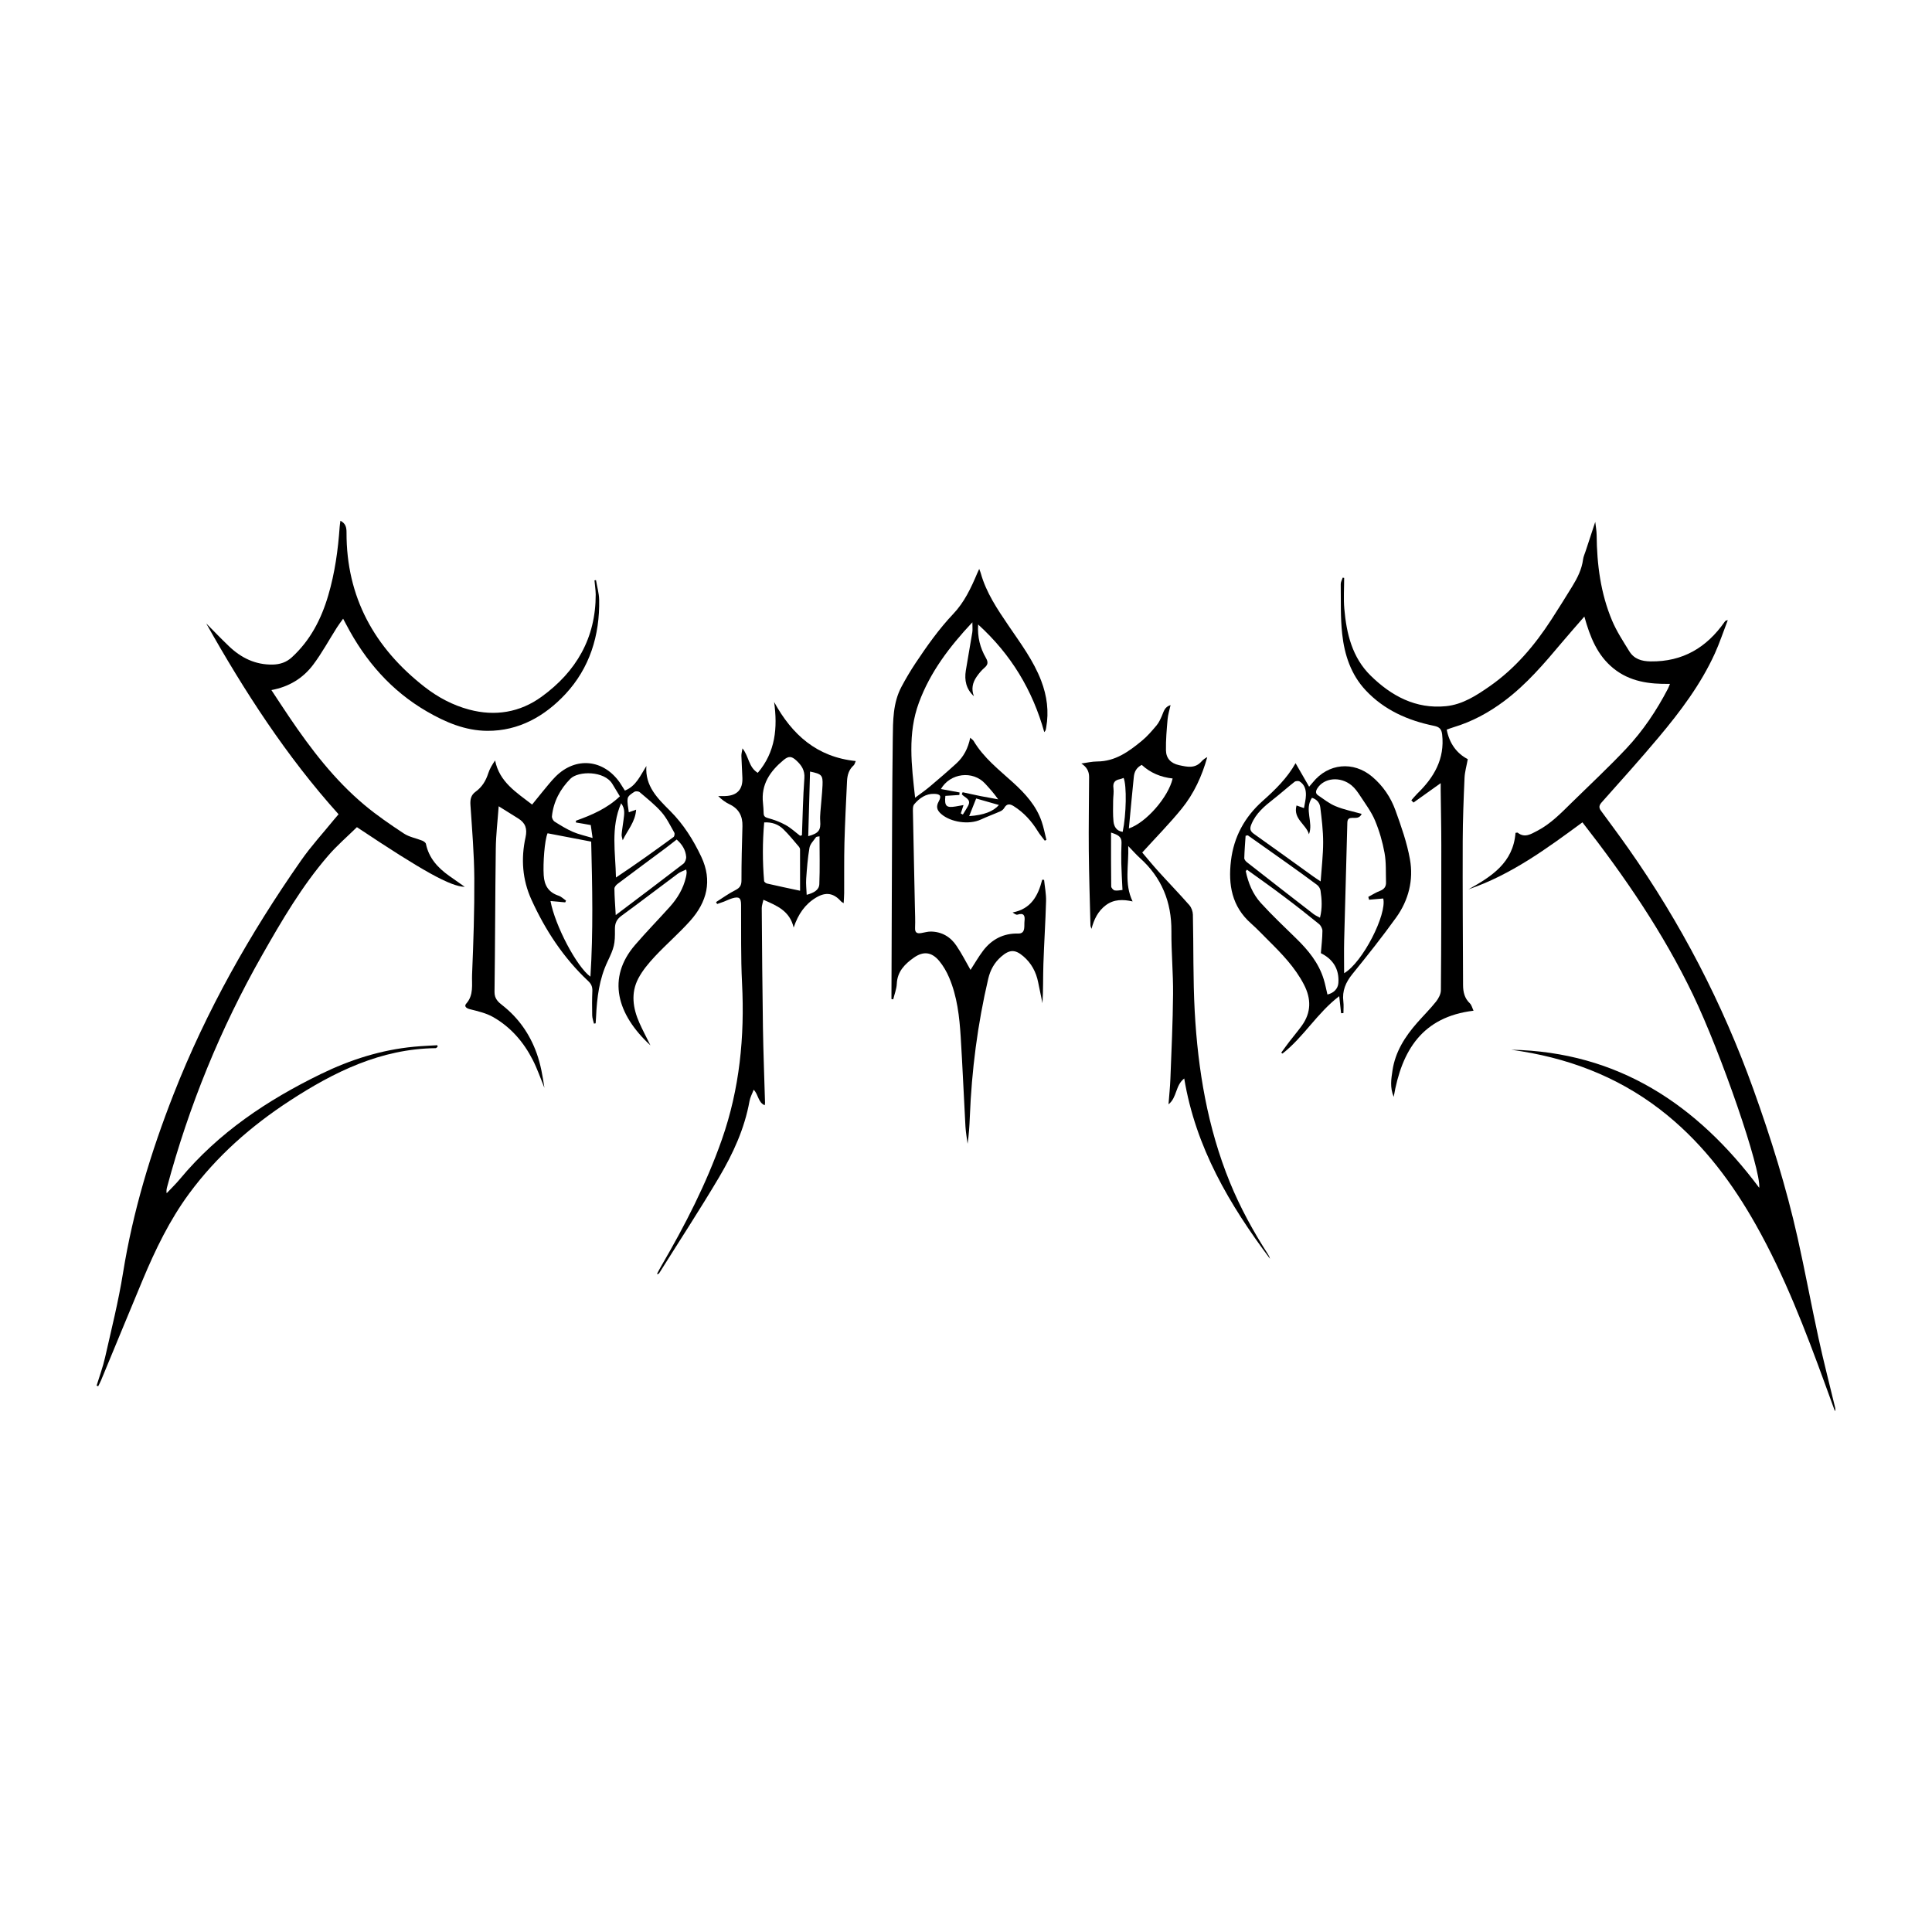 <?xml version="1.0" encoding="utf-8"?>
<!-- Generator: Adobe Illustrator 23.0.2, SVG Export Plug-In . SVG Version: 6.00 Build 0)  -->
<svg version="1.1" id="Layer_1" xmlns="http://www.w3.org/2000/svg" xmlns:xlink="http://www.w3.org/1999/xlink" x="0px" y="0px"
	 viewBox="0 0 500 500" style="enable-background:new 0 0 500 500;" xml:space="preserve">
<style type="text/css">
	.st0{fill:#070707;}
	.st1{fill:#FFFFFF;}
	.st2{fill-rule:evenodd;clip-rule:evenodd;}
	.st3{fill:#C12A21;}
	.st4{fill:#272425;}
	.st5{fill:#221F1E;}
	.st6{opacity:0.93;}
	.st7{fill:none;}
	.st8{fill-rule:evenodd;clip-rule:evenodd;stroke:#000000;stroke-width:0.047;stroke-miterlimit:2.613;}
</style>
<g>
	<path d="M391.12,271.67c27.66,0.56,48.07,14.18,64.17,35.74c0.49-4.79-9.84-34.77-17.18-50.04c-7.69-15.98-17.63-30.52-28.58-44.55
		c-9.28,6.83-18.49,13.59-29.5,17.34c5.99-3.32,11.6-6.9,12.18-14.62c0.3-0.02,0.49-0.1,0.57-0.04c1.81,1.43,3.41,0.37,5-0.45
		c3.54-1.83,6.27-4.68,9.07-7.43c4.69-4.6,9.5-9.08,14-13.86c4.35-4.62,7.88-9.89,10.81-15.53c0.17-0.34,0.3-0.7,0.53-1.25
		c-5.38,0.11-10.41-0.58-14.64-4.01c-4.16-3.37-6.04-8.07-7.52-13.41c-2.07,2.39-3.97,4.52-5.81,6.71
		c-4.58,5.45-9.18,10.86-14.93,15.16c-4,3-8.33,5.34-13.12,6.78c-0.56,0.17-1.1,0.38-1.76,0.61c0.68,3.59,2.61,6.18,5.45,7.65
		c-0.31,1.74-0.77,3.27-0.84,4.82c-0.24,5.44-0.45,10.88-0.47,16.32c-0.04,12.45,0.04,24.91,0.09,37.36
		c0.01,1.75,0.37,3.38,1.75,4.68c0.47,0.45,0.63,1.23,0.96,1.92c-13.22,1.59-18.59,10.22-20.66,22.3c-1.02-2.46-0.64-4.65-0.32-6.8
		c0.71-4.84,3.23-8.78,6.38-12.37c1.62-1.84,3.37-3.57,4.89-5.48c0.65-0.82,1.26-1.96,1.26-2.96c0.11-12.5,0.12-25.01,0.11-37.51
		c0-4.71-0.11-9.42-0.16-14.12c-0.01-0.52,0-1.04,0-1.95c-2.53,1.8-4.79,3.41-7.04,5.02c-0.19-0.2-0.37-0.39-0.56-0.59
		c0.53-0.59,1.02-1.21,1.58-1.76c4.3-4.18,7.1-8.95,6.4-15.25c-0.16-1.4-0.69-1.96-2.09-2.25c-6.76-1.38-12.91-4.08-17.71-9.21
		c-3.81-4.07-5.48-9.18-6.07-14.55c-0.47-4.26-0.32-8.6-0.38-12.9c-0.01-0.57,0.33-1.14,0.51-1.7c0.13,0.02,0.25,0.05,0.38,0.07
		c0,2.67-0.19,5.35,0.04,7.99c0.55,6.41,2.04,12.61,6.8,17.29c5.35,5.25,11.67,8.7,19.5,7.92c4.32-0.43,7.91-2.78,11.38-5.2
		c6.54-4.57,11.57-10.54,15.88-17.17c1.84-2.84,3.63-5.71,5.4-8.59c1.34-2.18,2.5-4.44,2.83-7.04c0.09-0.72,0.43-1.4,0.65-2.1
		c0.81-2.48,1.63-4.97,2.5-7.6c0.12,1.11,0.35,2.26,0.36,3.41c0.07,7.61,1.03,15.09,4,22.14c1.17,2.78,2.86,5.35,4.45,7.93
		c1.24,2,3.14,2.6,5.53,2.63c8.3,0.11,14.47-3.57,19.12-10.2c0.08-0.12,0.18-0.23,0.28-0.33c0.03-0.03,0.09-0.03,0.56-0.15
		c-1.17,3.03-2.11,5.9-3.35,8.63c-3.65,8.01-8.91,14.99-14.52,21.68c-4.79,5.71-9.78,11.25-14.74,16.82
		c-0.68,0.76-0.83,1.35-0.23,2.17c2.37,3.24,4.78,6.46,7.09,9.75c13.59,19.32,24.38,40.09,32.36,62.32
		c4.53,12.6,8.52,25.37,11.45,38.44c1.94,8.65,3.54,17.38,5.43,26.04c1.3,5.98,2.84,11.91,4.27,17.86c0.08,0.32,0.13,0.64-0.03,1.02
		c-0.83-2.27-1.65-4.54-2.48-6.81c-5.16-14.15-10.53-28.2-17.94-41.36c-6.03-10.72-13.28-20.47-22.86-28.35
		c-11.03-9.08-23.75-14.33-37.76-16.61C392.94,271.95,392.03,271.81,391.12,271.67z"/>
	<path d="M25,358.6c0.74-2.42,1.63-4.81,2.19-7.28c1.64-7.26,3.46-14.5,4.64-21.84c2.57-15.96,7.2-31.26,13.09-46.29
		c8.46-21.59,19.77-41.58,33.01-60.52c2.6-3.73,5.71-7.1,8.58-10.64c0.27-0.34,0.56-0.66,1.11-1.3c-13.5-15-24.37-31.83-34.25-49.39
		c1.95,1.96,3.85,3.96,5.85,5.87c3.16,3.03,6.84,4.86,11.35,4.78c1.91-0.04,3.55-0.59,4.96-1.88c4.78-4.38,7.62-9.89,9.42-16.02
		c1.71-5.81,2.54-11.77,2.96-17.8c0.03-0.47,0.12-0.93,0.19-1.52c1.4,0.71,1.58,1.8,1.58,3.03c-0.05,16.78,7.23,29.87,20.25,40.01
		c3.43,2.67,7.28,4.71,11.48,5.83c6.71,1.8,13.15,0.75,18.77-3.34c8.94-6.48,14.01-15.17,13.99-26.46c0-0.64-0.08-1.27-0.14-1.91
		c-0.05-0.58-0.12-1.15-0.18-1.73c0.13-0.02,0.26-0.05,0.39-0.07c0.28,1.69,0.78,3.37,0.82,5.06c0.19,9.24-2.46,17.71-8.74,24.45
		c-5.32,5.7-12.03,9.55-20.21,9.5c-5.68-0.03-10.82-2.22-15.66-5.03c-9.22-5.35-15.92-13.07-20.83-22.45
		c-0.22-0.42-0.45-0.84-0.82-1.54c-0.62,0.88-1.15,1.55-1.6,2.27c-2.05,3.22-3.87,6.61-6.16,9.65c-2.6,3.45-6.17,5.69-10.8,6.55
		c1.63,2.46,3.1,4.74,4.63,6.99c5.62,8.31,11.7,16.26,19.44,22.74c3.22,2.7,6.72,5.09,10.23,7.4c1.38,0.91,3.17,1.21,4.74,1.84
		c0.38,0.15,0.88,0.5,0.95,0.83c0.76,3.66,3.05,6.17,5.97,8.25c1.31,0.93,2.63,1.85,4.08,2.87c-3.65-0.06-10.81-4.04-27.91-15.44
		c-2.47,2.43-5.19,4.76-7.5,7.45c-6.76,7.84-11.96,16.74-17.05,25.7c-10.76,18.93-18.91,38.95-24.57,59.97
		c-0.13,0.49-0.23,1-0.12,1.62c1.16-1.24,2.4-2.42,3.48-3.73c9.96-11.97,22.57-20.37,36.42-27.12c7.64-3.72,15.64-6.27,24.13-7.07
		c2-0.19,4.01-0.26,6.02-0.39c0.03,0.13,0.05,0.26,0.08,0.4c-0.17,0.13-0.34,0.36-0.51,0.36c-14.17,0.17-26.3,6.14-37.78,13.63
		c-10,6.52-18.91,14.35-26.03,24.02c-5.06,6.87-8.74,14.51-12.02,22.35c-3.61,8.64-7.16,17.29-10.75,25.94
		c-0.22,0.53-0.5,1.03-0.75,1.55C25.28,358.71,25.14,358.66,25,358.6z"/>
	<path d="M251.17,251.01c1.04-1.59,2.05-3.38,3.28-5c2.25-2.94,5.28-4.5,9.02-4.41c1.05,0.02,1.45-0.44,1.58-1.3
		c0.1-0.63,0.02-1.28,0.09-1.91c0.16-1.41-0.13-2.22-1.82-1.68c-0.32,0.1-0.79-0.22-1.25-0.57c4.77-0.9,6.6-4.33,7.65-8.47
		c0.16,0.01,0.33,0.03,0.49,0.04c0.18,1.83,0.56,3.67,0.51,5.5c-0.15,5.44-0.51,10.87-0.69,16.31c-0.11,3.35-0.02,6.71-0.24,10.11
		c-0.37-1.8-0.75-3.59-1.11-5.39c-0.53-2.69-1.76-4.98-3.86-6.77c-2.13-1.82-3.57-1.74-5.69,0.09c-1.78,1.54-2.83,3.44-3.37,5.72
		c-2.76,11.78-4.3,23.72-4.77,35.8c-0.09,2.3-0.24,4.59-0.58,6.92c-0.19-1.48-0.46-2.96-0.55-4.44c-0.43-7.74-0.75-15.48-1.23-23.21
		c-0.33-5.24-0.91-10.47-3-15.37c-0.64-1.51-1.5-3-2.54-4.26c-1.94-2.35-4.11-2.64-6.61-0.86c-2.31,1.63-4.25,3.57-4.39,6.74
		c-0.06,1.35-0.6,2.69-0.92,4.03c-0.15-0.02-0.31-0.05-0.46-0.07c0-0.41,0-0.81,0-1.22c0.03-8.44,0.05-16.88,0.09-25.32
		c0.06-13.64,0.08-27.28,0.25-40.92c0.06-4.54,0.02-9.17,2.25-13.36c1.1-2.07,2.3-4.1,3.6-6.06c2.99-4.49,6.09-8.88,9.82-12.82
		c2.83-2.98,4.59-6.69,6.17-10.46c0.13-0.3,0.27-0.6,0.53-1.16c0.2,0.53,0.32,0.81,0.4,1.1c1.41,5.05,4.29,9.31,7.19,13.58
		c3.11,4.58,6.45,9.03,8.45,14.26c1.5,3.92,2.04,7.96,1.29,12.12c-0.04,0.24-0.08,0.48-0.16,0.71c-0.04,0.13-0.16,0.23-0.33,0.47
		c-3.04-10.87-8.58-20.1-17.12-27.86c-0.21,3.28,0.53,6.07,2,8.63c0.64,1.11,0.58,1.77-0.38,2.59c-0.77,0.66-1.44,1.48-2.02,2.32
		c-1.05,1.52-1.41,3.19-0.69,5.02c-2.02-1.84-2.5-4.14-2.09-6.67c0.53-3.29,1.14-6.56,1.67-9.85c0.11-0.7,0.02-1.43,0.02-2.61
		c-5.97,6.37-10.9,12.87-13.83,20.78c-2.98,8.05-1.92,16.22-0.99,24.62c1.28-0.96,2.59-1.86,3.8-2.88c2.33-1.96,4.63-3.94,6.87-5.99
		c1.9-1.73,3.05-3.94,3.59-6.65c0.37,0.35,0.72,0.55,0.9,0.86c2.59,4.35,6.53,7.41,10.19,10.73c3.15,2.86,5.99,5.97,7.4,10.09
		c0.53,1.54,0.83,3.17,1.23,4.75c-0.14,0.07-0.28,0.14-0.42,0.21c-0.6-0.8-1.27-1.57-1.79-2.42c-1.62-2.63-3.62-4.86-6.26-6.52
		c-1.01-0.63-1.78-0.67-2.44,0.46c-0.2,0.35-0.58,0.68-0.95,0.85c-1.69,0.75-3.43,1.38-5.11,2.16c-3.05,1.41-7.79,0.72-10.27-1.45
		c-1.1-0.96-1.36-1.9-0.64-3.21c0.78-1.43,0.44-1.95-1.17-1.99c-2.2-0.06-3.84,1.14-5.16,2.7c-0.42,0.49-0.34,1.49-0.33,2.25
		c0.15,8.04,0.33,16.08,0.5,24.13c0.04,1.86,0.13,3.73,0.05,5.59c-0.06,1.28,0.52,1.54,1.59,1.36c0.82-0.13,1.64-0.39,2.46-0.39
		c2.87,0.03,5.12,1.36,6.67,3.69C248.92,246.81,250.02,249,251.17,251.01z M248.91,205.55c0.07-0.17,0.15-0.34,0.22-0.52
		c1.55,0.33,3.09,0.69,4.64,1c1.52,0.3,3.04,0.56,4.56,0.84c-1.12-1.58-2.23-2.82-3.35-4.04c-3.2-3.51-9.09-2.77-11.47,1.37
		c1.59,0.29,3.21,0.59,4.83,0.89c-0.02,0.22-0.04,0.43-0.06,0.65c-1.21,0.08-2.43,0.16-3.62,0.23c-0.27,2.65,0.23,3.15,2.67,2.74
		c0.65-0.11,1.29-0.23,2.03-0.36c-0.28,0.85-0.49,1.51-0.71,2.17c0.18,0.09,0.36,0.19,0.54,0.28c0.46-0.77,0.97-1.52,1.38-2.31
		C251.44,206.79,249.64,206.44,248.91,205.55z M250.82,211.21c3.78-0.25,6.26-1.21,7.7-2.88c-2.01-0.57-4.01-1.15-5.89-1.68
		C251.98,208.29,251.43,209.66,250.82,211.21z"/>
	<path d="M161.72,204.6c2.93-1.17,4-3.9,5.56-6.36c-0.38,5.23,2.94,8.41,6.17,11.64c3.44,3.44,5.99,7.5,8.05,11.87
		c2.91,6.18,1.45,11.72-2.89,16.57c-2.87,3.21-6.16,6.04-9.1,9.18c-1.62,1.74-3.21,3.62-4.31,5.71c-1.99,3.78-1.41,7.71,0.27,11.5
		c0.85,1.91,1.84,3.76,2.86,5.83c-8.73-8.06-11.31-17.46-3.98-25.98c2.91-3.38,6.03-6.57,9.01-9.89c1.99-2.22,3.49-4.73,4.16-7.67
		c0.09-0.38,0.15-0.77,0.18-1.16c0.02-0.18-0.05-0.37-0.11-0.81c-0.79,0.38-1.54,0.62-2.14,1.06c-4.88,3.62-9.7,7.33-14.61,10.91
		c-1.26,0.92-1.72,1.96-1.7,3.46c0.06,3.91-0.2,4.79-1.91,8.39c-2.15,4.52-2.75,9.37-2.97,14.3c-0.02,0.56-0.08,1.13-0.11,1.69
		c-0.15,0.02-0.29,0.05-0.44,0.07c-0.16-0.71-0.43-1.41-0.45-2.12c-0.05-2.11-0.05-4.22,0.04-6.33c0.04-1.07-0.27-1.81-1.07-2.56
		c-6.39-5.99-11.11-13.17-14.71-21.1c-2.35-5.17-2.72-10.62-1.51-16.12c0.49-2.22-0.03-3.71-1.89-4.86
		c-1.61-0.99-3.22-2.01-5.06-3.16c-0.28,3.85-0.71,7.41-0.75,10.98c-0.17,12.36-0.16,24.72-0.33,37.08
		c-0.02,1.73,0.94,2.6,2.05,3.46c4.18,3.27,7.09,7.48,8.86,12.4c1.03,2.87,1.56,5.92,2,8.95c-0.99-2.42-1.83-4.91-3.02-7.23
		c-2.36-4.63-5.7-8.49-10.24-11.08c-1.82-1.04-3.99-1.53-6.06-2.05c-0.99-0.25-1.48-0.8-0.91-1.43c1.99-2.23,1.41-4.95,1.51-7.45
		c0.35-8.33,0.63-16.67,0.58-25c-0.04-6.32-0.58-12.63-1-18.94c-0.1-1.46,0.13-2.59,1.34-3.46c1.65-1.19,2.65-2.82,3.27-4.76
		c0.37-1.16,1.02-2.23,1.77-3.33c1.12,5.6,5.5,8.26,9.58,11.42c0.93-1.14,1.8-2.25,2.7-3.33c1.1-1.31,2.15-2.68,3.36-3.9
		c5.22-5.23,12.42-4.52,16.67,1.59C160.88,203.24,161.28,203.91,161.72,204.6z M153,217.81c-3.9-0.75-7.59-1.45-11.29-2.16
		c-0.78,1.81-1.2,7.76-1,10.88c0.17,2.67,1.28,4.42,3.86,5.28c0.7,0.23,1.29,0.84,1.92,1.27c-0.07,0.15-0.14,0.3-0.21,0.45
		c-1.25-0.11-2.51-0.22-3.81-0.34c1.19,6.4,6.79,17.02,10.33,19.57C153.55,241.07,153.29,229.48,153,217.81z M161.16,217.46
		c-0.1-0.5-0.32-1.01-0.28-1.5c0.1-1.27,0.34-2.52,0.49-3.78c0.16-1.38,0.5-2.8-0.62-4.3c-2.75,6.34-1.46,12.74-1.34,19.22
		c5.1-3.39,10.02-6.91,14.91-10.49c0.23-0.17,0.34-0.86,0.19-1.12c-1.03-1.81-1.95-3.75-3.3-5.3c-1.67-1.91-3.7-3.5-5.64-5.16
		c-0.3-0.26-1.07-0.32-1.39-0.11c-0.68,0.43-1.61,1.03-1.73,1.68c-0.2,1.13,0.15,2.36,0.28,3.62c0.68-0.24,1.16-0.42,1.9-0.68
		C164.42,212.72,162.37,214.88,161.16,217.46z M149.05,212.86c0-0.15,0-0.31,0-0.46c4.11-1.47,8.08-3.17,11.37-6.31
		c-0.67-1.11-1.3-2.15-1.93-3.19c-2.07-3.46-8.83-3.42-10.88-1.35c-2.61,2.64-4.38,5.89-4.77,9.7c-0.05,0.45,0.32,1.15,0.7,1.39
		c1.53,0.97,3.09,1.93,4.74,2.65c1.52,0.66,3.18,1,5.08,1.58c-0.21-1.48-0.34-2.47-0.47-3.34
		C151.53,213.27,150.29,213.07,149.05,212.86z M159.35,236.82c6.05-4.57,11.8-8.89,17.5-13.28c0.45-0.35,0.77-1.21,0.73-1.8
		c-0.14-1.82-1.09-3.27-2.46-4.47c-1.01,0.78-1.88,1.49-2.78,2.16c-4.17,3.1-8.35,6.19-12.5,9.31c-0.39,0.29-0.84,0.83-0.83,1.25
		C159.03,232.09,159.2,234.18,159.35,236.82z"/>
	<path d="M192.15,193.68c1.69,2.06,1.54,4.84,3.96,6.33c4.6-5.4,5.16-11.67,4.23-18.34c4.62,8.44,11.03,14.25,21.13,15.29
		c-0.23,0.49-0.3,0.91-0.55,1.12c-1.24,1.1-1.64,2.54-1.71,4.09c-0.25,5.33-0.53,10.67-0.67,16c-0.11,4.31-0.04,8.63-0.07,12.95
		c0,0.81-0.08,1.61-0.13,2.62c-0.38-0.25-0.56-0.32-0.67-0.45c-1.92-2.18-3.93-2.52-6.48-0.99c-2.84,1.71-4.62,4.27-5.79,7.75
		c-1.02-4.31-4.31-5.66-7.83-7.19c-0.16,0.8-0.43,1.48-0.43,2.15c0.08,10.34,0.15,20.68,0.31,31.02c0.1,6.47,0.36,12.93,0.54,19.4
		c0,0.14-0.04,0.29-0.08,0.61c-1.76-0.76-1.6-2.76-2.86-4.02c-0.4,1.07-0.91,1.98-1.08,2.96c-1.28,7.11-4.26,13.58-7.88,19.7
		c-4.97,8.39-10.31,16.55-15.49,24.81c-0.09,0.14-0.23,0.25-0.59,0.23c0.4-0.75,0.79-1.51,1.22-2.24
		c6.07-10.43,11.58-21.13,15.59-32.57c4.6-13.12,5.92-26.61,5.22-40.42c-0.34-6.75-0.2-13.53-0.25-20.3
		c-0.01-1.82-0.49-2.23-2.28-1.71c-0.75,0.22-1.45,0.59-2.18,0.87c-0.57,0.22-1.16,0.41-1.74,0.61c-0.09-0.17-0.19-0.33-0.28-0.5
		c1.66-1.05,3.26-2.22,5.01-3.1c1.18-0.6,1.58-1.25,1.57-2.58c-0.01-4.66,0.12-9.31,0.25-13.97c0.07-2.63-0.94-4.52-3.36-5.67
		c-1.07-0.51-2.05-1.24-2.91-2.12c0.61,0,1.22,0.02,1.83,0c3.05-0.11,4.54-1.69,4.43-4.69c-0.07-1.91-0.2-3.82-0.26-5.72
		C191.86,195.06,192.03,194.48,192.15,193.68z M207.07,216.3c0.16-0.04,0.31-0.09,0.47-0.13c0.19-4.93,0.27-9.87,0.63-14.78
		c0.15-2.04-0.73-3.33-2.06-4.56c-1.25-1.16-2.01-1.22-3.33-0.13c-3.48,2.89-5.87,6.31-5.32,11.14c0.1,0.88,0.14,1.76,0.17,2.64
		c0.03,0.73,0.31,1.01,1.09,1.23c1.58,0.43,3.16,1,4.59,1.8C204.67,214.25,205.83,215.36,207.07,216.3z M207.06,230.52
		c0-3.35,0-7.01-0.01-10.67c0-0.23-0.11-0.5-0.25-0.67c-1.34-1.55-2.62-3.18-4.09-4.6c-1.29-1.25-2.94-1.85-4.94-1.74
		c-0.45,5.12-0.44,10.14-0.02,15.16c0.02,0.25,0.47,0.59,0.77,0.66C201.38,229.32,204.27,229.93,207.06,230.52z M209.64,199.68
		c-0.16,5.57-0.31,11.09-0.47,16.72c2.73-0.74,3.28-1.55,3.1-3.95c-0.06-0.77-0.01-1.56,0.05-2.34c0.17-2.29,0.44-4.57,0.55-6.87
		C212.98,200.61,212.67,200.31,209.64,199.68z M212.09,216.44c-0.4,0.09-0.79,0.06-0.91,0.23c-0.62,0.88-1.52,1.76-1.69,2.75
		c-0.46,2.64-0.66,5.34-0.85,8.02c-0.09,1.33,0.07,2.67,0.13,4.14c1.77-0.49,3.2-1.19,3.27-2.76
		C212.21,224.74,212.09,220.65,212.09,216.44z"/>
	<path d="M302.94,182.47c-0.29,1.34-0.67,2.5-0.77,3.69c-0.23,2.67-0.47,5.35-0.42,8.03c0.04,2.05,1.24,3.36,3.38,3.83
		c2.12,0.46,4.15,0.95,5.84-0.98c0.39-0.45,0.89-0.8,1.47-1.1c-1.36,4.9-3.45,9.44-6.61,13.34c-3.14,3.86-6.65,7.42-10.22,11.35
		c1.19,1.39,2.62,3.16,4.15,4.85c2.66,2.94,5.43,5.8,8.05,8.78c0.54,0.62,0.89,1.62,0.91,2.45c0.19,8.33,0.02,16.67,0.47,24.99
		c0.83,15.19,3.31,30.09,9.1,44.28c2.68,6.55,6.07,12.74,9.9,18.68c0.22,0.34,0.39,0.72,0.49,1.12
		c-10.47-13.99-19.24-28.8-22.2-46.67c-2.34,1.8-1.82,4.91-4.07,6.69c0.18-2.39,0.41-4.5,0.49-6.61c0.27-7.3,0.63-14.59,0.69-21.89
		c0.05-5.44-0.47-10.88-0.43-16.32c0.05-7.56-2.52-13.87-8.15-18.93c-0.96-0.87-1.82-1.85-3.02-3.09c0.18,5.03-1.1,9.7,1.13,14.33
		c-2.49-0.56-4.84-0.58-6.92,0.97c-2.03,1.52-3.06,3.64-3.72,6.13c-0.1-0.32-0.27-0.65-0.27-0.97c-0.16-6.41-0.37-12.82-0.43-19.24
		c-0.06-6.37,0.06-12.75,0.08-19.12c0-1.47-0.65-2.6-2.01-3.46c1.38-0.19,2.76-0.53,4.14-0.53c4.66-0.02,8.14-2.57,11.49-5.32
		c1.43-1.17,2.66-2.61,3.85-4.03c0.61-0.72,1.01-1.64,1.39-2.51C301.17,184.15,301.39,182.95,302.94,182.47z M295.48,197.95
		c-1.36,0.7-1.92,1.77-2.05,3.12c-0.19,2-0.4,3.99-0.59,5.99c-0.23,2.42-0.46,4.83-0.69,7.34c4.48-1.5,10.24-8.14,11.33-12.93
		C300.44,201.15,297.72,200.02,295.48,197.95z M290.55,215.28c0.94-4.48,1.08-11.99,0.24-13.95c-0.32,0.11-0.63,0.25-0.96,0.32
		c-1.31,0.25-1.87,0.91-1.67,2.33c0.14,1.05-0.07,2.14-0.08,3.21c-0.01,1.8-0.09,3.61,0.09,5.4
		C288.31,213.93,288.96,215.07,290.55,215.28z M290.5,230.32c-0.12-2.53-0.26-4.72-0.31-6.92c-0.04-1.76-0.01-3.53,0.06-5.29
		c0.06-1.64-1.02-2.09-2.71-2.64c0,4.83-0.02,9.38,0.04,13.94c0,0.36,0.54,0.96,0.9,1.03C289.15,230.56,289.88,230.37,290.5,230.32z
		"/>
	<path d="M335.29,197.51c1.16,2.01,2.29,3.98,3.51,6.09c0.46-0.53,0.72-0.82,0.96-1.12c3.98-4.95,10.49-5.57,15.35-1.48
		c2.81,2.37,4.82,5.35,6.04,8.74c1.49,4.13,2.97,8.33,3.74,12.63c0.97,5.38-0.35,10.6-3.55,15.06c-3.6,5.01-7.44,9.85-11.33,14.64
		c-1.75,2.15-2.7,4.37-2.35,7.14c0.12,0.98,0.02,1.98,0.02,2.98c-0.2,0.01-0.4,0.02-0.61,0.03c-0.15-1.38-0.3-2.77-0.48-4.41
		c-5.7,4.33-9.21,10.59-14.69,14.86c-0.11-0.08-0.22-0.16-0.32-0.24c0.72-0.98,1.43-1.98,2.17-2.94c1.04-1.36,2.16-2.66,3.16-4.05
		c2.46-3.42,2.46-6.94,0.54-10.65c-2.3-4.43-5.7-7.94-9.18-11.39c-1.5-1.48-2.93-3.03-4.51-4.42c-4.97-4.39-5.93-10.02-5.19-16.21
		c0.74-6.21,3.54-11.33,8.2-15.48C330.03,204.39,333.15,201.34,335.29,197.51z M352.4,210.63c-0.55,1.21-1.5,1.02-2.35,1.03
		c-0.84,0.01-1.33,0.19-1.36,1.23c-0.25,10.15-0.56,20.29-0.82,30.44c-0.07,2.77-0.01,5.54-0.01,8.54
		c4.84-2.82,11.11-15.26,10.12-19.34c-1.24,0.11-2.45,0.22-3.67,0.32c-0.06-0.25-0.12-0.49-0.19-0.74c1.01-0.53,1.97-1.16,3.03-1.56
		c1.08-0.41,1.59-1.11,1.55-2.2c-0.08-2.54,0.07-5.13-0.38-7.61c-0.52-2.86-1.35-5.72-2.47-8.4c-0.93-2.22-2.43-4.22-3.76-6.26
		c-0.66-1.01-1.38-2.06-2.3-2.82c-2.92-2.41-7.11-1.98-8.85,0.75c-0.43,0.68-0.55,1.32,0.14,1.79c1.48,1.01,2.92,2.17,4.56,2.84
		C347.76,209.53,350.04,209.97,352.4,210.63z M337.47,209.14c0.2-1.23,0.48-2.28,0.5-3.33c0.04-1.41-0.32-2.77-1.63-3.57
		c-0.32-0.19-1.03-0.14-1.32,0.1c-1.84,1.45-3.59,3.02-5.43,4.46c-2.33,1.82-4.57,3.68-5.74,6.54c-0.44,1.08-0.37,1.73,0.64,2.45
		c5.16,3.65,10.27,7.37,15.4,11.05c0.54,0.39,1.1,0.74,1.89,1.27c0.25-3.59,0.65-6.86,0.65-10.13c0-3.01-0.37-6.03-0.74-9.03
		c-0.14-1.11-0.82-2.07-2.16-2.48c-2.04,3.04,0.44,6.37-0.78,9.44c-0.72-2.59-4.17-3.98-3.21-7.46
		C336.18,208.68,336.67,208.85,337.47,209.14z M322.72,225.08c-0.11,0.12-0.22,0.24-0.32,0.36c0.63,3.05,1.8,5.93,3.89,8.23
		c2.89,3.18,6.03,6.14,9.11,9.15c3.13,3.04,5.86,6.34,7.17,10.59c0.4,1.3,0.65,2.64,0.97,3.97c1.59-0.37,2.72-1.45,2.83-2.99
		c0.27-3.71-1.52-6.23-4.53-7.71c0.16-2.01,0.39-3.9,0.4-5.78c0-0.6-0.42-1.4-0.91-1.79c-3-2.44-6.04-4.83-9.14-7.15
		C329.08,229.6,325.88,227.36,322.72,225.08z M322.94,216.19c-0.19,0.03-0.38,0.07-0.58,0.1c-0.13,1.93-0.29,3.86-0.34,5.8
		c-0.01,0.34,0.36,0.79,0.67,1.04c5.74,4.5,11.5,8.98,17.27,13.44c0.44,0.34,0.98,0.56,1.65,0.93c0.63-2.48,0.48-4.75,0.14-7.02
		c-0.08-0.54-0.48-1.16-0.92-1.49c-2.54-1.91-5.14-3.76-7.73-5.61C329.73,220.98,326.33,218.59,322.94,216.19z"/>
</g>
</svg>
